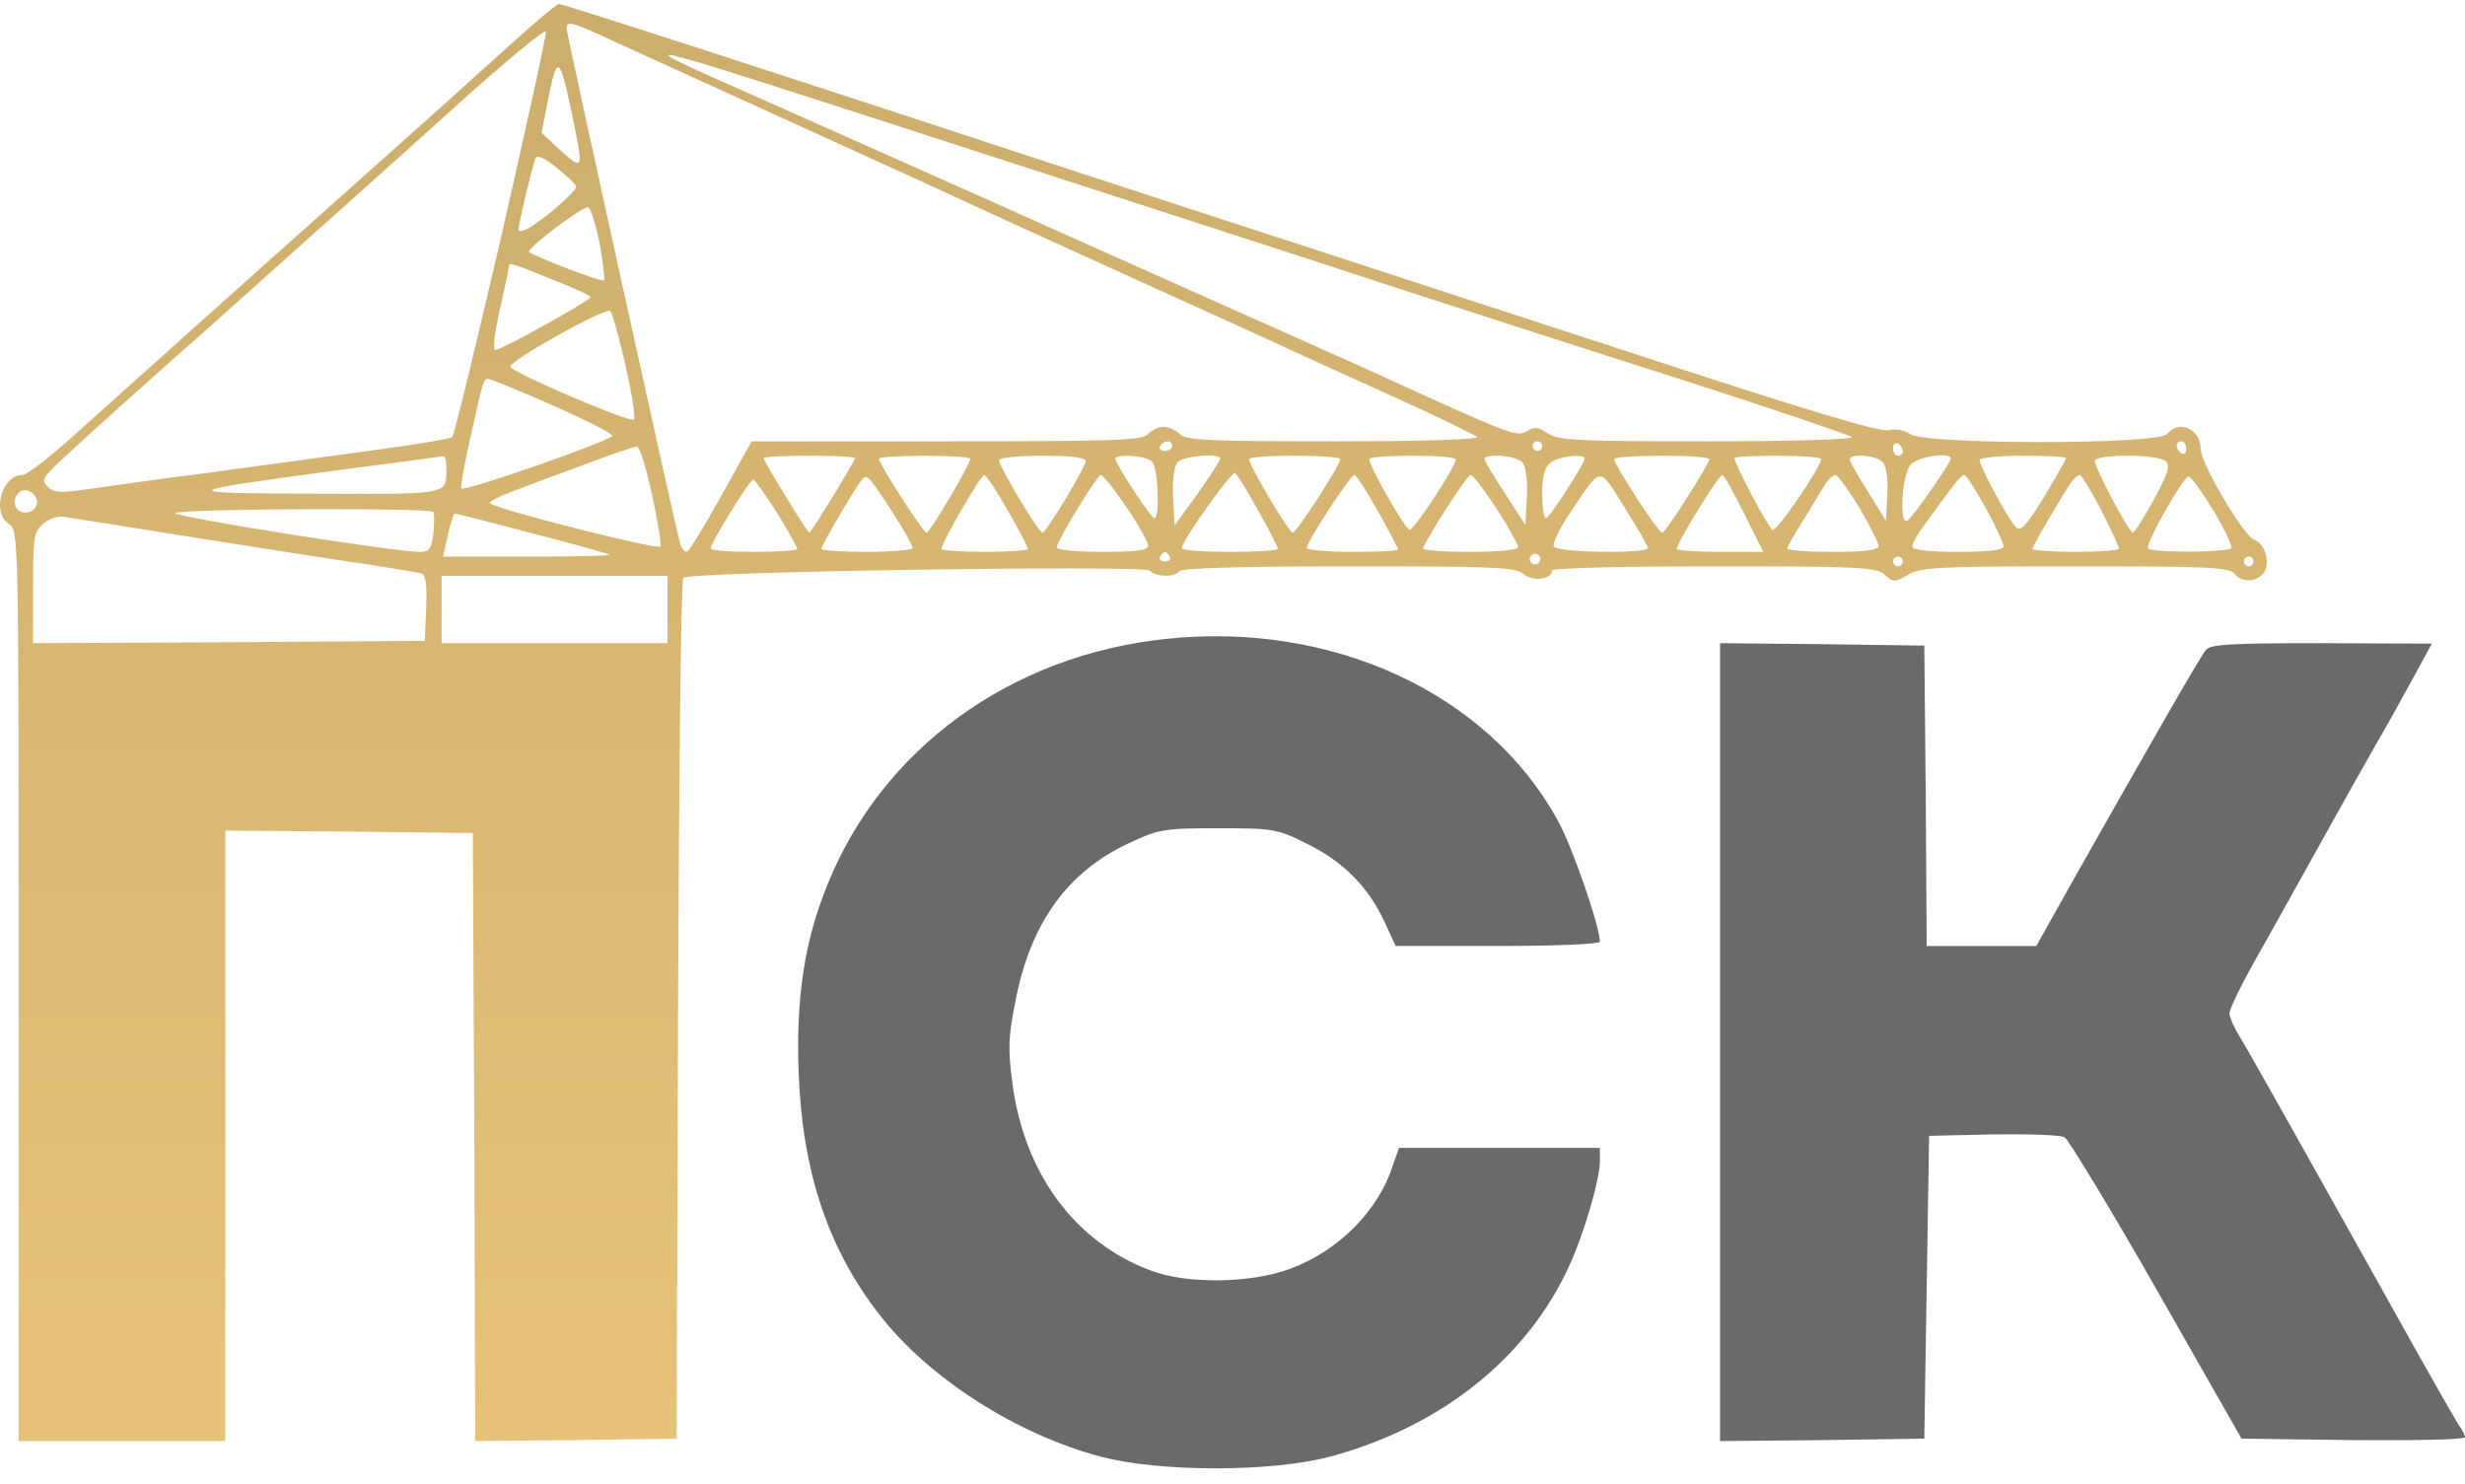 <?xml version="1.0" encoding="UTF-8"?> <svg xmlns="http://www.w3.org/2000/svg" width="108" height="65" viewBox="0 0 108 65" fill="none"> <path d="M22.401 1.92C21.348 2.868 19.727 4.321 18.821 5.142C17.895 5.963 14.294 9.185 10.819 12.281C7.345 15.397 3.786 18.577 2.902 19.377C2.017 20.156 1.154 20.809 0.985 20.809C0.08 20.809 -0.383 22.473 0.396 22.957C0.817 23.231 0.817 23.462 0.817 43.172V63.135H5.344H9.872V49.763V36.392L15.305 36.434L20.716 36.497L20.78 49.826L20.822 63.135L25.223 63.093L29.645 63.029L29.708 44.246C29.75 33.928 29.834 25.4 29.94 25.315C30.192 25.042 50.113 24.747 50.365 25C50.66 25.294 51.502 25.294 51.671 25.021C51.755 24.894 54.451 24.81 59.083 24.81C65.464 24.81 66.432 24.852 66.748 25.147C67.127 25.484 67.991 25.4 67.991 25C67.991 24.894 70.833 24.81 75.087 24.81C81.489 24.81 82.204 24.852 82.562 25.168C82.963 25.526 83.005 25.526 83.615 25.168C84.163 24.852 84.984 24.81 90.943 24.81C96.629 24.81 97.661 24.852 97.892 25.126C98.229 25.526 98.819 25.526 99.156 25.126C99.493 24.726 99.261 23.82 98.777 23.652C98.314 23.504 96.418 20.304 96.418 19.672C96.418 18.788 95.471 18.366 94.944 19.019C94.565 19.483 84.31 19.483 83.7 19.019C83.468 18.851 83.068 18.767 82.731 18.851C82.31 18.914 79.256 18.008 72.392 15.755C67.022 14.008 60.642 11.923 58.199 11.123C55.777 10.344 50.892 8.743 47.354 7.585C32.509 2.7 24.654 0.173 24.486 0.173C24.38 0.194 23.433 0.973 22.401 1.92ZM26.949 1.836C27.918 2.278 30.234 3.331 32.087 4.174C33.941 5.016 37.689 6.722 40.405 7.964C43.122 9.227 47.438 11.186 49.986 12.344C52.534 13.502 55.293 14.745 56.093 15.123C56.914 15.503 59.125 16.513 61.042 17.377C62.958 18.24 64.6 19.04 64.706 19.145C64.832 19.251 62.368 19.335 58.473 19.335C53.019 19.335 51.966 19.293 51.692 19.019C51.524 18.851 51.208 18.703 50.976 18.703C50.745 18.703 50.45 18.851 50.302 19.019C50.071 19.293 48.828 19.335 41.479 19.335H32.93L31.582 21.757C30.845 23.083 30.171 24.178 30.087 24.178C29.982 24.178 29.855 24.01 29.792 23.799C29.603 23.125 24.823 1.478 24.823 1.247C24.823 0.889 25.054 0.952 26.949 1.836ZM21.98 10.28C20.864 15.081 19.895 19.082 19.811 19.145C19.727 19.23 18.147 19.483 16.294 19.735C14.441 19.988 11.177 20.43 9.029 20.725C6.882 20.999 4.523 21.335 3.765 21.441C2.628 21.609 2.354 21.588 2.08 21.314C1.807 21.041 1.87 20.914 2.712 20.135C4.692 18.303 5.66 17.44 9.345 14.176C13.409 10.533 15.852 8.364 20.716 3.984C22.443 2.447 23.896 1.268 23.917 1.373C23.959 1.478 23.075 5.479 21.98 10.28ZM41.037 6.069C46.428 7.817 52.155 9.67 53.777 10.196C55.398 10.723 58.852 11.839 61.463 12.702C64.074 13.544 69.528 15.313 73.571 16.598C77.635 17.903 81.025 19.061 81.13 19.145C81.257 19.251 78.477 19.335 74.813 19.335C69.086 19.335 68.243 19.293 67.801 18.977C67.401 18.703 67.212 18.682 66.896 18.893C66.496 19.145 66.095 18.998 62.2 17.229C59.673 16.071 58.957 15.755 54.093 13.586C51.376 12.365 46.343 10.133 42.932 8.596C39.521 7.08 35.12 5.121 33.14 4.237C27.034 1.541 27.139 1.562 41.037 6.069ZM25.054 4.953C25.581 7.543 25.602 7.522 24.422 6.469L23.728 5.816L23.98 4.532C24.401 2.342 24.507 2.384 25.054 4.953ZM25.244 8.175C25.244 8.364 24.233 9.27 23.412 9.838C23.012 10.112 22.717 10.196 22.717 10.07C22.717 9.817 23.264 7.501 23.454 6.953C23.517 6.764 23.812 6.89 24.401 7.353C24.865 7.732 25.244 8.09 25.244 8.175ZM26.276 10.68C26.423 11.502 26.507 12.239 26.465 12.281C26.381 12.386 23.391 11.228 23.18 11.038C23.054 10.891 25.539 9.017 25.77 9.08C25.875 9.122 26.107 9.838 26.276 10.68ZM24.444 12.344C25.244 12.66 25.875 12.955 25.875 13.018C25.875 13.165 21.959 15.334 21.706 15.334C21.58 15.334 21.664 14.597 21.896 13.586C22.106 12.639 22.296 11.775 22.296 11.67C22.296 11.481 22.422 11.523 24.444 12.344ZM27.413 16.029C27.686 17.271 27.855 18.324 27.771 18.387C27.56 18.514 22.443 16.324 22.359 16.071C22.296 15.818 26.549 13.439 26.739 13.629C26.823 13.692 27.118 14.766 27.413 16.029ZM24.254 17.777C25.728 18.43 26.886 19.019 26.823 19.103C26.528 19.398 20.295 21.567 20.211 21.399C20.169 21.293 20.358 20.283 20.611 19.167C21.159 16.703 21.18 16.598 21.39 16.598C21.474 16.598 22.78 17.124 24.254 17.777ZM51.355 19.546C51.355 19.651 51.208 19.756 51.018 19.756C50.85 19.756 50.766 19.651 50.829 19.546C50.892 19.419 51.039 19.335 51.166 19.335C51.271 19.335 51.355 19.419 51.355 19.546ZM67.57 19.546C67.57 19.651 67.485 19.756 67.359 19.756C67.254 19.756 67.148 19.651 67.148 19.546C67.148 19.419 67.254 19.335 67.359 19.335C67.485 19.335 67.57 19.419 67.57 19.546ZM83.363 19.777C83.363 19.883 83.278 19.967 83.152 19.967C83.047 19.967 82.942 19.819 82.942 19.63C82.942 19.461 83.047 19.377 83.152 19.44C83.278 19.503 83.363 19.651 83.363 19.777ZM95.787 19.672C95.787 19.84 95.702 19.925 95.576 19.861C95.471 19.798 95.365 19.651 95.365 19.525C95.365 19.419 95.471 19.335 95.576 19.335C95.702 19.335 95.787 19.483 95.787 19.672ZM28.571 21.694C28.824 22.852 28.992 23.884 28.929 23.947C28.76 24.094 21.453 22.241 21.453 22.03C21.453 21.967 21.854 21.757 22.359 21.567C22.843 21.378 24.233 20.851 25.454 20.409C26.676 19.946 27.771 19.567 27.897 19.567C28.023 19.546 28.318 20.514 28.571 21.694ZM19.558 20.472C19.558 21.694 19.79 21.651 13.789 21.63C7.619 21.609 7.64 21.567 14.82 20.599C17.263 20.283 19.305 20.009 19.411 19.988C19.495 19.967 19.558 20.198 19.558 20.472ZM37.457 20.072C37.457 20.198 35.541 23.336 35.457 23.336C35.373 23.336 33.456 20.198 33.456 20.072C33.456 20.009 34.362 19.967 35.457 19.967C36.552 19.967 37.457 20.009 37.457 20.072ZM42.511 20.093C42.511 20.346 40.742 23.336 40.595 23.336C40.447 23.336 38.51 20.325 38.51 20.093C38.51 20.03 39.416 19.967 40.511 19.967C41.605 19.967 42.511 20.03 42.511 20.093ZM47.565 20.198C47.565 20.472 45.838 23.336 45.67 23.336C45.501 23.336 43.774 20.43 43.774 20.177C43.774 20.051 44.554 19.967 45.67 19.967C46.912 19.967 47.565 20.051 47.565 20.198ZM50.471 20.22C50.745 20.493 50.829 22.704 50.576 22.704C50.429 22.683 49.102 20.683 48.87 20.135C48.744 19.861 50.197 19.946 50.471 20.22ZM53.461 20.093C53.461 20.177 53.019 20.851 52.471 21.63L51.46 23.02L51.397 21.799C51.355 21.062 51.439 20.451 51.587 20.262C51.818 19.967 53.461 19.84 53.461 20.093ZM58.725 20.114C58.725 20.367 56.809 23.336 56.641 23.336C56.472 23.336 54.724 20.388 54.724 20.114C54.724 20.03 55.63 19.967 56.725 19.967C57.82 19.967 58.725 20.03 58.725 20.114ZM63.779 20.135C63.779 20.451 61.947 23.231 61.758 23.21C61.568 23.189 59.989 20.43 59.989 20.114C59.989 20.03 60.852 19.967 61.884 19.967C62.937 19.967 63.779 20.03 63.779 20.135ZM66.706 20.262C66.853 20.43 66.938 21.062 66.896 21.778L66.832 22.999L65.948 21.63C65.443 20.872 65.043 20.198 65.043 20.114C65.043 19.84 66.475 19.967 66.706 20.262ZM69.422 20.135C69.17 20.725 67.864 22.704 67.738 22.704C67.633 22.704 67.57 22.22 67.57 21.63C67.57 20.83 67.675 20.472 67.948 20.262C68.328 19.967 69.549 19.861 69.422 20.135ZM74.897 20.135C74.603 20.788 72.96 23.336 72.834 23.336C72.644 23.336 70.728 20.367 70.728 20.114C70.728 20.03 71.676 19.967 72.855 19.967C74.013 19.967 74.94 20.03 74.897 20.135ZM79.783 20.114C79.783 20.472 77.825 23.336 77.656 23.21C77.466 23.104 75.993 20.325 75.993 20.072C75.993 20.009 76.856 19.967 77.888 19.967C78.941 19.967 79.783 20.03 79.783 20.114ZM82.499 20.262C82.647 20.43 82.731 21.041 82.689 21.694L82.626 22.809L81.847 21.546C81.404 20.851 81.046 20.22 81.046 20.135C81.046 19.84 82.247 19.946 82.499 20.262ZM85.468 20.093C85.468 20.283 83.805 22.662 83.573 22.809C83.194 23.041 83.32 20.788 83.721 20.346C84.037 20.009 85.468 19.777 85.468 20.093ZM90.522 20.072C90.522 20.114 90.08 20.893 89.554 21.778C88.753 23.083 88.522 23.315 88.311 23.083C87.974 22.725 86.732 20.43 86.732 20.156C86.732 20.051 87.595 19.967 88.627 19.967C89.68 19.967 90.522 20.009 90.522 20.072ZM94.902 20.22C95.092 20.409 94.965 20.809 94.355 21.904C93.933 22.683 93.512 23.336 93.449 23.336C93.281 23.336 91.786 20.514 91.786 20.198C91.786 19.883 94.565 19.883 94.902 20.22ZM55.124 22.367C55.609 23.21 55.988 23.968 55.988 24.052C55.988 24.115 55.04 24.178 53.882 24.178C52.724 24.178 51.776 24.115 51.776 24.01C51.776 23.715 53.966 20.62 54.114 20.725C54.198 20.767 54.661 21.525 55.124 22.367ZM72.202 24.01C72.202 24.262 68.243 24.22 68.075 23.947C68.012 23.82 68.306 23.189 68.749 22.536C70.202 20.367 70.012 20.388 71.17 22.22C71.739 23.125 72.202 23.926 72.202 24.01ZM39.121 22.473C39.605 23.21 39.984 23.904 39.984 24.01C39.984 24.094 39.079 24.178 37.984 24.178C36.889 24.178 35.983 24.115 35.983 24.052C35.983 23.904 37.394 21.504 37.731 21.062C37.984 20.725 38.026 20.788 39.121 22.473ZM44.154 22.367C44.638 23.21 45.038 23.968 45.038 24.052C45.038 24.115 44.196 24.178 43.143 24.178C42.111 24.178 41.248 24.115 41.248 24.052C41.248 23.778 42.974 20.809 43.122 20.809C43.206 20.809 43.669 21.504 44.154 22.367ZM49.355 22.22C49.881 22.999 50.302 23.757 50.302 23.904C50.302 24.115 49.776 24.178 48.302 24.178C47.186 24.178 46.301 24.094 46.301 23.989C46.301 23.694 48.07 20.809 48.239 20.809C48.323 20.809 48.828 21.441 49.355 22.22ZM60.368 22.388C60.852 23.252 61.252 24.01 61.252 24.073C61.252 24.136 60.347 24.178 59.252 24.178C58.157 24.178 57.251 24.094 57.251 24.01C57.251 23.736 59.167 20.809 59.336 20.809C59.42 20.809 59.883 21.525 60.368 22.388ZM65.569 22.283C66.095 23.104 66.517 23.862 66.517 23.968C66.517 24.094 65.653 24.178 64.39 24.178C63.232 24.178 62.305 24.115 62.347 24.01C62.663 23.315 64.284 20.809 64.432 20.809C64.537 20.809 65.043 21.483 65.569 22.283ZM76.414 22.494L77.256 24.178H75.361C74.329 24.178 73.466 24.115 73.466 24.052C73.466 23.778 75.298 20.809 75.466 20.809C75.529 20.809 75.95 21.567 76.414 22.494ZM81.467 22.241C81.931 23.041 82.31 23.799 82.31 23.926C82.31 24.094 81.72 24.178 80.309 24.178C79.214 24.178 78.309 24.115 78.309 24.031C78.309 23.968 78.604 23.42 78.983 22.831C79.341 22.241 79.762 21.546 79.93 21.272C80.078 21.02 80.309 20.809 80.415 20.809C80.52 20.809 80.983 21.462 81.467 22.241ZM87.006 22.262C87.427 23.041 87.785 23.799 87.785 23.947C87.785 24.094 87.132 24.178 85.784 24.178C84.5 24.178 83.784 24.094 83.784 23.947C83.784 23.82 83.994 23.42 84.268 23.062C85.679 21.104 85.932 20.809 86.058 20.809C86.142 20.809 86.563 21.462 87.006 22.262ZM92.059 22.346C92.481 23.189 92.838 23.947 92.838 24.031C92.838 24.115 91.996 24.178 90.943 24.178C89.912 24.178 89.048 24.115 89.048 24.052C89.048 23.904 90.459 21.525 90.796 21.062C90.901 20.935 91.049 20.809 91.133 20.809C91.196 20.809 91.617 21.504 92.059 22.346ZM96.987 22.388C97.471 23.189 97.808 23.926 97.766 24.01C97.619 24.22 94.102 24.22 94.102 24.01C94.081 23.652 95.702 20.83 95.892 20.872C96.018 20.914 96.502 21.588 96.987 22.388ZM34.046 22.473C34.53 23.252 34.93 23.968 34.93 24.052C34.93 24.115 34.088 24.178 33.035 24.178C32.003 24.178 31.14 24.115 31.14 24.031C31.14 23.778 32.846 21.02 32.993 21.02C33.077 21.02 33.541 21.672 34.046 22.473ZM1.617 21.925C1.701 22.346 1.091 22.641 0.775 22.325C0.459 22.009 0.754 21.399 1.175 21.483C1.386 21.525 1.575 21.715 1.617 21.925ZM18.99 22.43C19.032 22.515 19.032 22.957 18.99 23.378C18.905 24.031 18.8 24.178 18.421 24.178C17.368 24.199 7.345 22.599 7.682 22.473C8.271 22.283 18.863 22.241 18.99 22.43ZM8.503 23.547C11.409 24.01 14.757 24.536 15.978 24.705C17.2 24.894 18.316 25.084 18.463 25.126C18.653 25.189 18.716 25.631 18.674 26.642L18.611 28.074L10.04 28.137L1.449 28.179V25.736C1.449 23.504 1.491 23.273 1.912 22.936C2.144 22.725 2.544 22.599 2.796 22.641C3.049 22.683 5.618 23.083 8.503 23.547ZM23.285 23.357C25.117 23.82 26.655 24.262 26.697 24.305C26.739 24.347 25.117 24.389 23.096 24.389H19.411L19.621 23.441C19.748 22.915 19.874 22.494 19.916 22.494C19.937 22.494 21.474 22.873 23.285 23.357ZM51.25 24.389C51.313 24.494 51.229 24.599 51.039 24.599C50.85 24.599 50.766 24.494 50.829 24.389C50.892 24.262 50.997 24.178 51.039 24.178C51.081 24.178 51.187 24.262 51.25 24.389ZM67.443 24.62C67.38 24.726 67.233 24.768 67.127 24.684C67.022 24.62 66.98 24.473 67.064 24.368C67.127 24.262 67.275 24.22 67.38 24.305C67.485 24.368 67.527 24.515 67.443 24.62ZM83.363 24.599C83.363 24.705 83.278 24.81 83.152 24.81C83.047 24.81 82.942 24.705 82.942 24.599C82.942 24.473 83.047 24.389 83.152 24.389C83.278 24.389 83.363 24.473 83.363 24.599ZM98.735 24.599C98.735 24.705 98.65 24.81 98.524 24.81C98.419 24.81 98.314 24.705 98.314 24.599C98.314 24.473 98.419 24.389 98.524 24.389C98.65 24.389 98.735 24.473 98.735 24.599ZM29.245 26.705V28.179H24.296H19.348V26.705V25.231H24.296H29.245V26.705Z" fill="url(#paint0_linear)"></path> <path d="M51.081 27.991C44.28 28.706 38.658 32.792 36.257 38.751C35.246 41.215 34.867 43.721 34.993 47.026C35.162 51.385 36.299 54.776 38.615 57.703C40.763 60.419 44.554 62.841 48.197 63.809C50.787 64.504 55.735 64.504 58.304 63.809C63.126 62.504 66.896 59.514 68.749 55.471C69.402 54.06 70.097 51.659 70.097 50.88V50.29H65.695H61.294L61.021 51.07C60.389 53.049 58.641 54.797 56.556 55.576C54.851 56.229 51.987 56.271 50.408 55.66C47.102 54.418 44.891 51.428 44.364 47.511C44.154 45.953 44.175 45.426 44.49 43.868C45.143 40.457 46.744 38.224 49.418 36.961C50.766 36.329 50.955 36.287 53.356 36.287C55.798 36.287 55.946 36.308 57.294 36.982C58.873 37.761 59.968 38.877 60.684 40.435L61.147 41.446H65.611C68.096 41.446 70.097 41.362 70.097 41.257C70.097 40.604 68.896 37.108 68.264 35.971C65.232 30.391 58.389 27.211 51.081 27.991Z" fill="#6A6A6A"></path> <path d="M75.361 45.657V63.135L79.846 63.093L84.31 63.029L84.415 56.396L84.521 49.763L87.321 49.7C88.859 49.679 90.269 49.721 90.459 49.826C90.627 49.932 92.46 52.943 94.502 56.523L98.208 63.029L103.115 63.093C105.789 63.114 108 63.072 108 62.966C108 62.882 107.874 62.629 107.705 62.398C107.558 62.166 106.252 59.892 104.841 57.344C103.409 54.796 101.43 51.237 100.419 49.447C99.408 47.657 98.398 45.846 98.145 45.446C97.892 45.046 97.682 44.562 97.682 44.394C97.682 44.204 98.187 43.172 98.798 42.077C99.43 40.982 100.714 38.645 101.683 36.918C102.651 35.17 103.746 33.233 104.104 32.601C104.483 31.97 105.178 30.706 105.663 29.822L106.547 28.2L101.725 28.179C97.787 28.179 96.861 28.221 96.65 28.474C96.397 28.769 94.312 32.412 90.964 38.329L89.217 41.446H86.816H84.415L84.373 34.855L84.31 28.285L79.846 28.221L75.361 28.179V45.657Z" fill="#6A6A6A"></path> <defs> <linearGradient id="paint0_linear" x1="49.657" y1="63.135" x2="49.657" y2="0.173" gradientUnits="userSpaceOnUse"> <stop stop-color="#E7C379"></stop> <stop offset="1" stop-color="#CCAD6C"></stop> </linearGradient> </defs> </svg> 